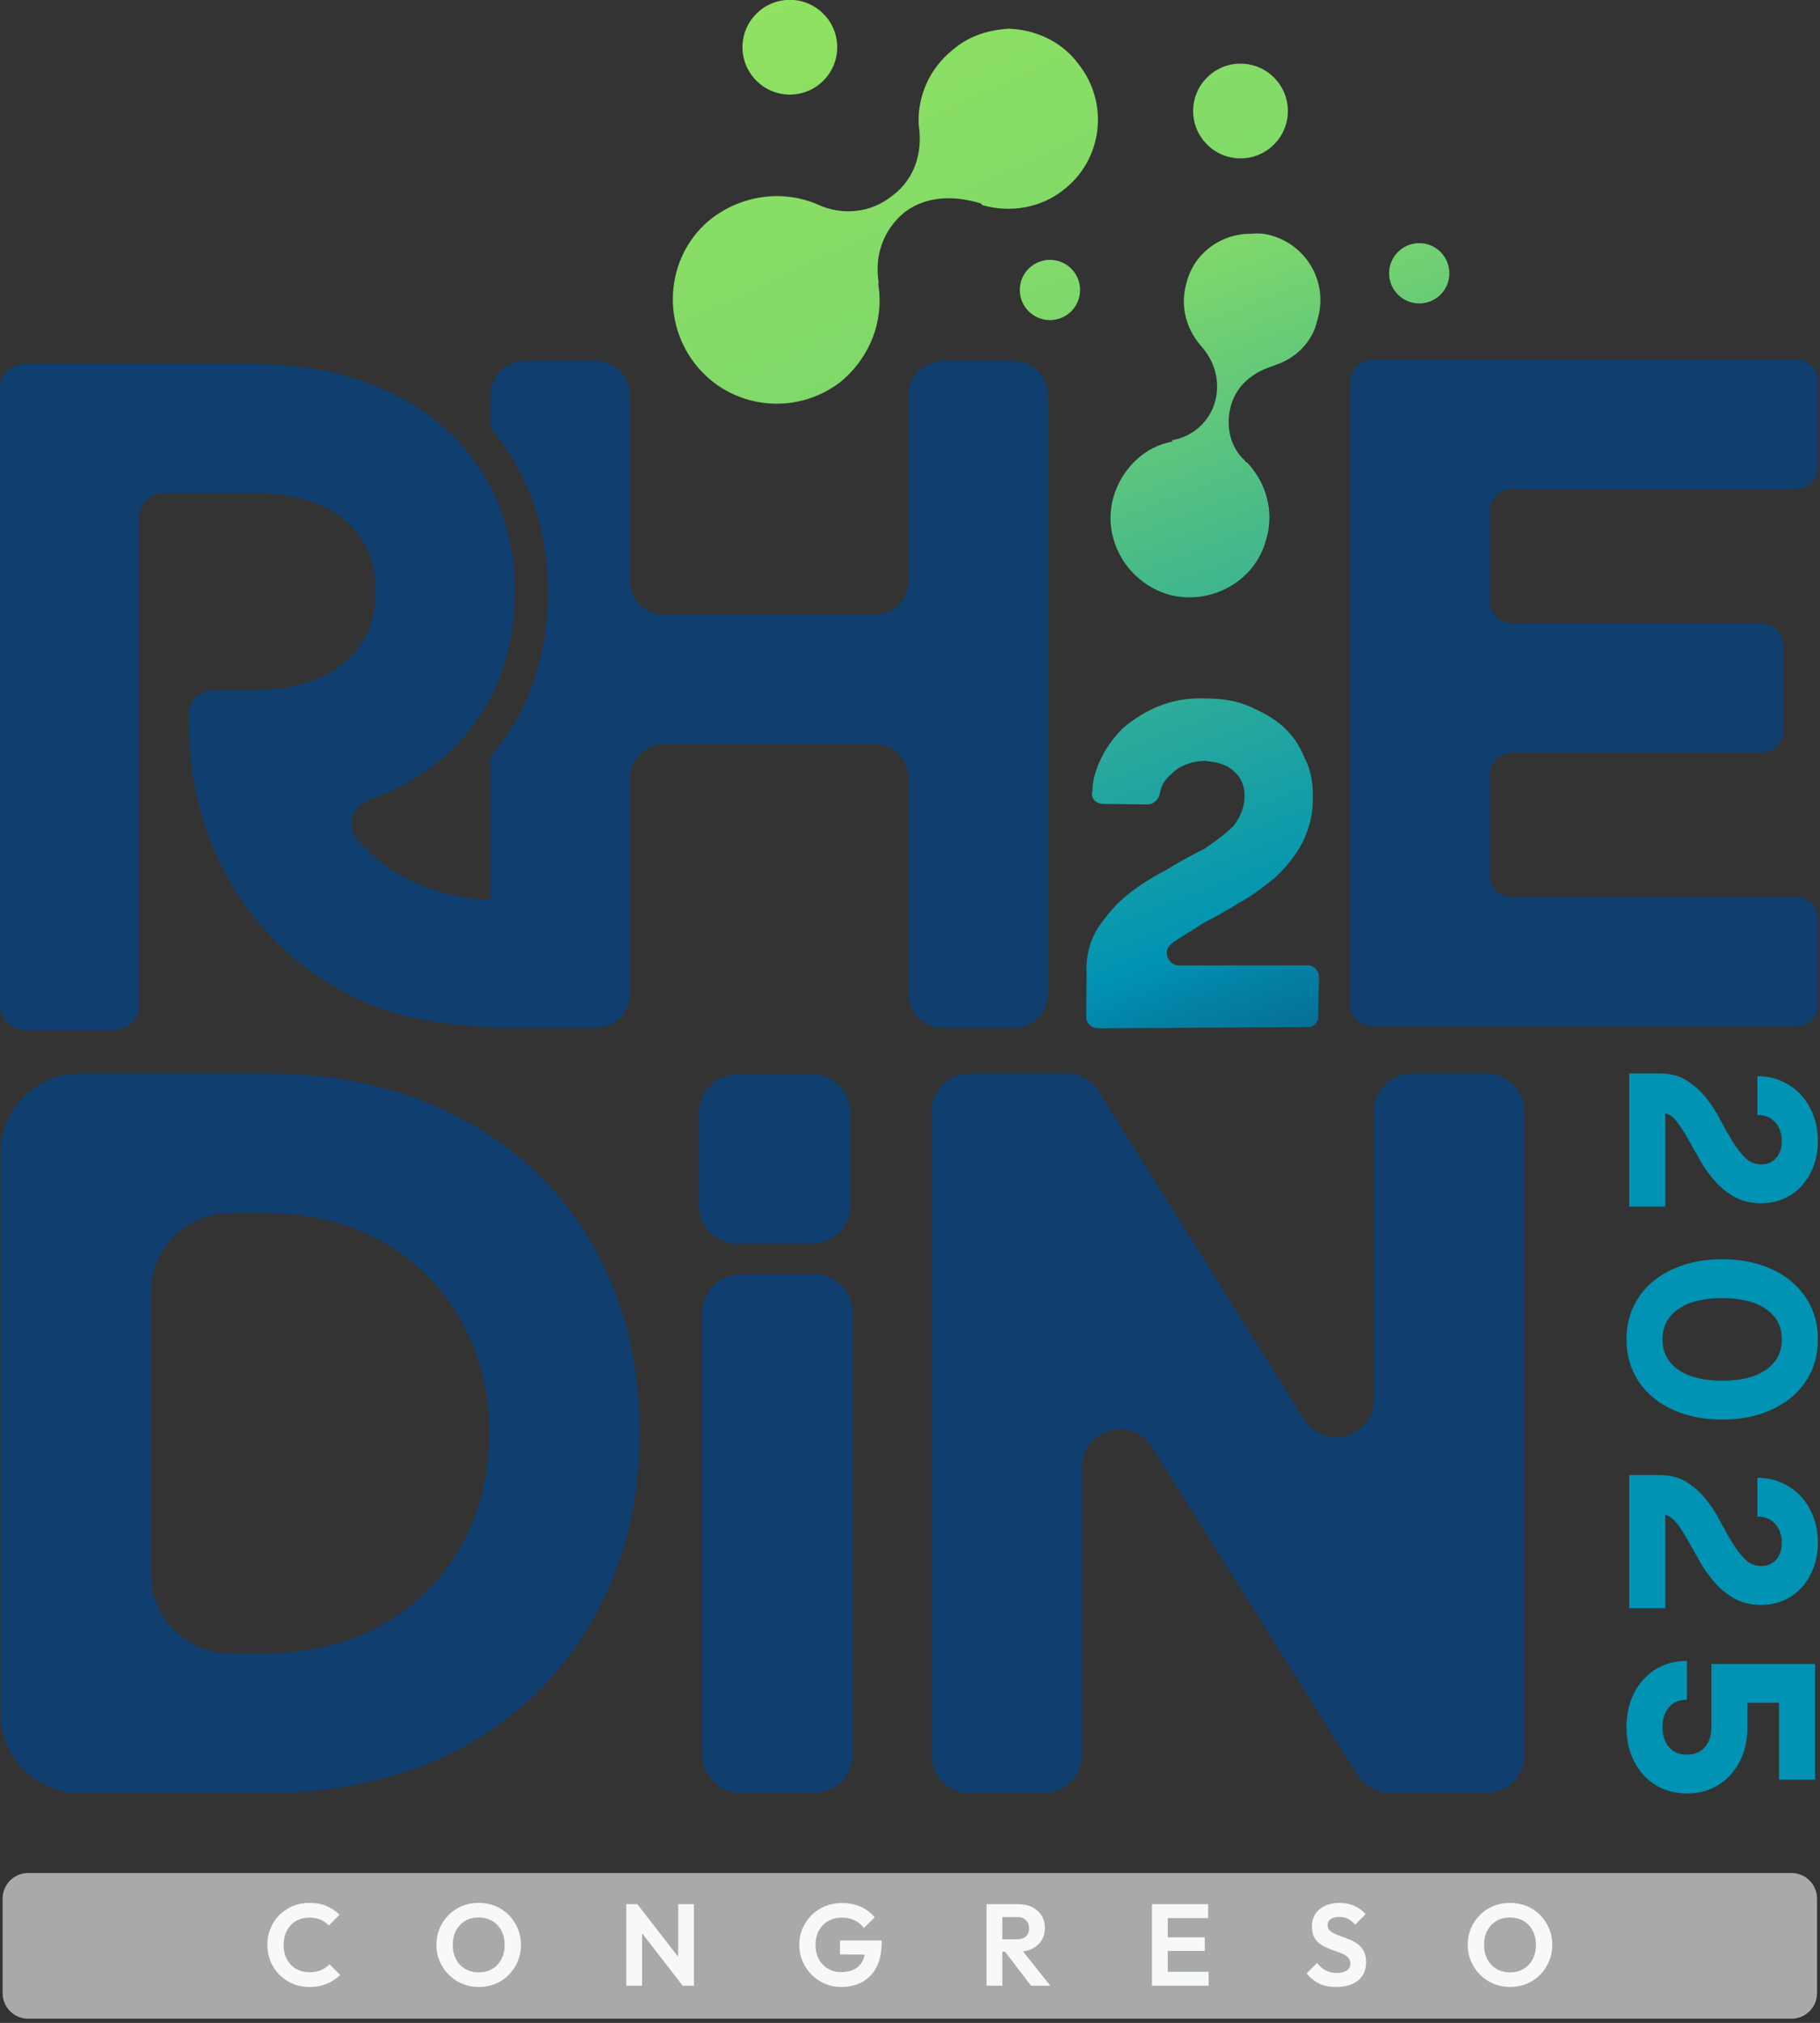 <svg xmlns="http://www.w3.org/2000/svg" xmlns:xlink="http://www.w3.org/1999/xlink" xmlns:serif="http://www.serif.com/" width="100%" height="100%" viewBox="0 0 251 279" xml:space="preserve" style="fill-rule:evenodd;clip-rule:evenodd;stroke-linejoin:round;stroke-miterlimit:2;"><rect x="0" y="0" width="251" height="279" fill="#333333" stroke="none"/>    <g transform="matrix(1,0,0,1,-12088,-380.213)">        <g transform="matrix(1,0,0,1,10800,0)">            <g transform="matrix(1,0,0,1,1535.06,638.535)">                <path d="M0,20.101L-243.169,20.101C-245.12,20.101 -246.701,18.52 -246.701,16.57L-246.701,3.532C-246.701,1.581 -245.12,0 -243.169,0L0,0C1.95,0 3.531,1.581 3.531,3.532L3.531,16.57C3.531,18.52 1.95,20.101 0,20.101" style="fill:rgb(167,169,170);fill-rule:nonzero;"></path>            </g>        </g>        <g transform="matrix(1,0,0,1,10800,0)">            <g transform="matrix(1,0,0,1,1330.68,642.657)">                <path d="M0,11.6C-0.832,11.6 -1.6,11.451 -2.304,11.152C-3.008,10.854 -3.624,10.44 -4.152,9.913C-4.68,9.384 -5.088,8.768 -5.376,8.064C-5.664,7.36 -5.808,6.603 -5.808,5.792C-5.808,4.982 -5.664,4.224 -5.376,3.52C-5.088,2.816 -4.683,2.203 -4.16,1.68C-3.637,1.158 -3.023,0.746 -2.32,0.449C-1.615,0.15 -0.854,0 -0.031,0C0.885,0 1.683,0.147 2.36,0.44C3.037,0.734 3.637,1.131 4.16,1.632L2.672,3.121C2.363,2.779 1.984,2.512 1.536,2.321C1.088,2.128 0.565,2.033 -0.031,2.033C-0.544,2.033 -1.016,2.121 -1.447,2.296C-1.88,2.472 -2.256,2.728 -2.576,3.064C-2.896,3.4 -3.141,3.8 -3.313,4.264C-3.482,4.728 -3.568,5.238 -3.568,5.792C-3.568,6.358 -3.482,6.872 -3.313,7.336C-3.141,7.8 -2.896,8.198 -2.576,8.528C-2.256,8.859 -1.88,9.115 -1.447,9.296C-1.016,9.478 -0.539,9.568 -0.016,9.568C0.613,9.568 1.152,9.47 1.6,9.272C2.049,9.075 2.432,8.806 2.752,8.464L4.24,9.953C3.707,10.464 3.091,10.867 2.393,11.161C1.693,11.454 0.896,11.6 0,11.6" style="fill:rgb(247,249,249);fill-rule:nonzero;"></path>            </g>        </g>        <g transform="matrix(1,0,0,1,10800,0)">            <g transform="matrix(1,0,0,1,1354.01,644.674)">                <path d="M0,7.568C0.715,7.568 1.341,7.408 1.88,7.088C2.418,6.768 2.837,6.323 3.136,5.752C3.434,5.181 3.584,4.517 3.584,3.759C3.584,3.206 3.498,2.699 3.328,2.24C3.156,1.781 2.912,1.383 2.592,1.047C2.271,0.712 1.896,0.454 1.464,0.272C1.031,0.09 0.543,0 0,0C-0.704,0 -1.323,0.157 -1.856,0.472C-2.39,0.787 -2.809,1.226 -3.112,1.792C-3.416,2.357 -3.568,3.013 -3.568,3.759C-3.568,4.326 -3.482,4.842 -3.313,5.312C-3.142,5.781 -2.898,6.181 -2.584,6.511C-2.27,6.842 -1.891,7.101 -1.448,7.288C-1.006,7.474 -0.523,7.568 0,7.568M0.031,9.584C-0.79,9.584 -1.555,9.434 -2.264,9.135C-2.974,8.838 -3.596,8.422 -4.129,7.888C-4.662,7.354 -5.078,6.736 -5.377,6.032C-5.675,5.328 -5.824,4.571 -5.824,3.759C-5.824,2.949 -5.675,2.195 -5.377,1.496C-5.078,0.797 -4.664,0.181 -4.137,-0.352C-3.608,-0.885 -2.992,-1.296 -2.288,-1.584C-1.584,-1.872 -0.822,-2.016 0,-2.016C0.832,-2.016 1.6,-1.872 2.304,-1.584C3.008,-1.296 3.623,-0.885 4.152,-0.352C4.68,0.181 5.093,0.799 5.392,1.504C5.689,2.208 5.84,2.965 5.84,3.776C5.84,4.587 5.689,5.343 5.392,6.047C5.093,6.752 4.682,7.371 4.16,7.904C3.637,8.437 3.021,8.85 2.312,9.144C1.602,9.437 0.842,9.584 0.031,9.584" style="fill:rgb(247,249,249);fill-rule:nonzero;"></path>            </g>        </g>        <g transform="matrix(1,0,0,1,10800,0)">            <g transform="matrix(1,0,0,1,1382.15,642.834)">                <path d="M0,11.248L-0.623,9.136L-0.623,0L1.553,0L1.553,11.248L0,11.248ZM0,11.248L-6.672,2.624L-6.256,0L0.433,8.624L0,11.248ZM-7.775,11.248L-7.775,0L-6.256,0L-5.6,2.192L-5.6,11.248L-7.775,11.248Z" style="fill:rgb(247,249,249);fill-rule:nonzero;"></path>            </g>        </g>        <g transform="matrix(1,0,0,1,10800,0)">            <g transform="matrix(1,0,0,1,1403.99,642.673)">                <path d="M0,11.584C-0.789,11.584 -1.533,11.435 -2.231,11.136C-2.93,10.838 -3.543,10.422 -4.071,9.889C-4.6,9.355 -5.014,8.736 -5.312,8.032C-5.61,7.328 -5.76,6.571 -5.76,5.76C-5.76,4.949 -5.607,4.195 -5.303,3.496C-5,2.798 -4.581,2.185 -4.047,1.656C-3.514,1.128 -2.891,0.72 -2.176,0.433C-1.461,0.145 -0.687,0 0.145,0C1.072,0 1.923,0.171 2.696,0.512C3.47,0.854 4.117,1.339 4.641,1.968L3.152,3.456C2.811,2.987 2.379,2.63 1.856,2.384C1.334,2.139 0.758,2.017 0.129,2.017C-0.586,2.017 -1.219,2.174 -1.768,2.488C-2.316,2.803 -2.746,3.243 -3.056,3.809C-3.365,4.374 -3.52,5.024 -3.52,5.76C-3.52,6.518 -3.365,7.179 -3.056,7.744C-2.746,8.31 -2.328,8.75 -1.799,9.064C-1.271,9.379 -0.678,9.536 -0.016,9.536C0.699,9.536 1.307,9.408 1.809,9.152C2.31,8.896 2.693,8.515 2.961,8.008C3.227,7.502 3.36,6.88 3.36,6.145L4.785,7.136L-0.144,7.088L-0.144,5.168L5.601,5.168L5.601,5.488C5.601,6.832 5.36,7.958 4.881,8.864C4.4,9.771 3.738,10.451 2.896,10.904C2.054,11.357 1.088,11.584 0,11.584" style="fill:rgb(247,249,249);fill-rule:nonzero;"></path>            </g>        </g>        <g transform="matrix(1,0,0,1,10800,0)">            <g transform="matrix(1,0,0,1,1430.2,642.834)">                <path d="M0,11.248L-3.729,6.384L-1.713,5.76L2.64,11.248L0,11.248ZM-4.545,6.56L-4.545,4.848L-1.953,4.848C-1.408,4.848 -0.992,4.712 -0.705,4.44C-0.416,4.168 -0.272,3.798 -0.272,3.328C-0.272,2.88 -0.416,2.51 -0.705,2.216C-0.992,1.923 -1.403,1.776 -1.937,1.776L-4.545,1.776L-4.545,0L-1.729,0C-1.014,0 -0.382,0.142 0.168,0.424C0.717,0.707 1.144,1.094 1.447,1.584C1.752,2.075 1.903,2.64 1.903,3.28C1.903,3.941 1.752,4.515 1.447,5C1.144,5.485 0.714,5.867 0.16,6.144C-0.395,6.422 -1.041,6.56 -1.776,6.56L-4.545,6.56ZM-6.145,0L-3.969,0L-3.969,11.248L-6.145,11.248L-6.145,0Z" style="fill:rgb(247,249,249);fill-rule:nonzero;"></path>            </g>        </g>        <g transform="matrix(1,0,0,1,10800,0)">            <g transform="matrix(1,0,0,1,0,216.916)">                <path d="M1448.47,435.246L1454.69,435.246L1454.69,437.166L1448.47,437.166L1448.47,435.246ZM1448.47,430.494L1454.15,430.494L1454.15,432.366L1448.47,432.366L1448.47,430.494ZM1448.47,425.918L1454.61,425.918L1454.61,427.838L1448.47,427.838L1448.47,425.918ZM1446.87,425.918L1449.05,425.918L1449.05,437.166L1446.87,437.166L1446.87,425.918Z" style="fill:rgb(247,249,249);fill-rule:nonzero;"></path>            </g>        </g>        <g transform="matrix(1,0,0,1,10800,0)">            <g transform="matrix(1,0,0,1,1472.26,642.657)">                <path d="M0,11.6C-0.896,11.6 -1.666,11.446 -2.312,11.136C-2.957,10.827 -3.541,10.358 -4.063,9.728L-2.623,8.288C-2.282,8.726 -1.896,9.064 -1.463,9.304C-1.031,9.544 -0.501,9.664 0.129,9.664C0.693,9.664 1.142,9.552 1.473,9.329C1.803,9.104 1.969,8.795 1.969,8.4C1.969,8.059 1.873,7.782 1.681,7.568C1.488,7.355 1.234,7.176 0.92,7.033C0.605,6.888 0.26,6.755 -0.119,6.632C-0.498,6.51 -0.874,6.369 -1.248,6.208C-1.621,6.048 -1.967,5.846 -2.287,5.6C-2.607,5.355 -2.861,5.045 -3.047,4.672C-3.234,4.299 -3.328,3.819 -3.328,3.232C-3.328,2.55 -3.162,1.968 -2.832,1.489C-2.501,1.008 -2.047,0.64 -1.472,0.384C-0.896,0.128 -0.245,0 0.48,0C1.248,0 1.944,0.144 2.568,0.432C3.192,0.72 3.696,1.094 4.08,1.552L2.641,2.993C2.31,2.629 1.971,2.363 1.625,2.192C1.277,2.022 0.886,1.936 0.449,1.936C-0.053,1.936 -0.447,2.035 -0.735,2.232C-1.023,2.43 -1.168,2.704 -1.168,3.056C-1.168,3.366 -1.071,3.614 -0.879,3.8C-0.687,3.987 -0.434,4.152 -0.119,4.296C0.195,4.44 0.545,4.577 0.929,4.704C1.312,4.832 1.691,4.979 2.064,5.144C2.438,5.31 2.781,5.518 3.097,5.768C3.411,6.019 3.664,6.344 3.856,6.745C4.049,7.144 4.145,7.638 4.145,8.224C4.145,9.27 3.776,10.094 3.041,10.697C2.305,11.299 1.291,11.6 0,11.6" style="fill:rgb(247,249,249);fill-rule:nonzero;"></path>            </g>        </g>        <g transform="matrix(1,0,0,1,10800,0)">            <g transform="matrix(1,0,0,1,1496.24,644.674)">                <path d="M0,7.568C0.715,7.568 1.341,7.408 1.88,7.088C2.419,6.768 2.837,6.323 3.136,5.752C3.435,5.181 3.584,4.517 3.584,3.759C3.584,3.206 3.499,2.699 3.328,2.24C3.157,1.781 2.912,1.383 2.593,1.047C2.272,0.712 1.896,0.454 1.464,0.272C1.032,0.09 0.544,0 0,0C-0.704,0 -1.323,0.157 -1.856,0.472C-2.39,0.787 -2.808,1.226 -3.112,1.792C-3.416,2.357 -3.567,3.013 -3.567,3.759C-3.567,4.326 -3.482,4.842 -3.312,5.312C-3.142,5.781 -2.898,6.181 -2.584,6.511C-2.27,6.842 -1.891,7.101 -1.448,7.288C-1.005,7.474 -0.522,7.568 0,7.568M0.032,9.584C-0.79,9.584 -1.555,9.434 -2.264,9.135C-2.974,8.838 -3.595,8.422 -4.128,7.888C-4.661,7.354 -5.077,6.736 -5.376,6.032C-5.675,5.328 -5.823,4.571 -5.823,3.759C-5.823,2.949 -5.675,2.195 -5.376,1.496C-5.077,0.797 -4.663,0.181 -4.136,-0.352C-3.608,-0.885 -2.991,-1.296 -2.288,-1.584C-1.584,-1.872 -0.821,-2.016 0,-2.016C0.832,-2.016 1.601,-1.872 2.304,-1.584C3.009,-1.296 3.624,-0.885 4.152,-0.352C4.681,0.181 5.093,0.799 5.392,1.504C5.69,2.208 5.841,2.965 5.841,3.776C5.841,4.587 5.69,5.343 5.392,6.047C5.093,6.752 4.683,7.371 4.16,7.904C3.638,8.437 3.021,8.85 2.312,9.144C1.603,9.437 0.843,9.584 0.032,9.584" style="fill:rgb(247,249,249);fill-rule:nonzero;"></path>            </g>        </g>        <g transform="matrix(1,0,0,1,10800,0)">            <g transform="matrix(1,0,0,1,1535.71,521.785)">                <path d="M0,-91.963L-58.467,-91.963C-60.136,-91.963 -61.489,-90.61 -61.489,-88.941L-61.489,-3.022C-61.489,-1.353 -60.136,0 -58.467,0L0,0C1.669,0 3.022,-1.353 3.022,-3.022L3.022,-14.821C3.022,-16.49 1.669,-17.843 0,-17.843L-39.252,-17.843C-40.92,-17.843 -42.274,-19.196 -42.274,-20.865L-42.274,-34.724C-42.274,-36.393 -40.92,-37.746 -39.252,-37.746L-4.804,-37.746C-3.135,-37.746 -1.782,-39.099 -1.782,-40.768L-1.782,-52.567C-1.782,-54.236 -3.135,-55.589 -4.804,-55.589L-39.252,-55.589C-40.92,-55.589 -42.274,-56.942 -42.274,-58.611L-42.274,-71.097C-42.274,-72.766 -40.92,-74.119 -39.252,-74.119L0,-74.119C1.669,-74.119 3.022,-75.472 3.022,-77.141L3.022,-88.941C3.022,-90.61 1.669,-91.963 0,-91.963" style="fill:rgb(15,62,111);fill-rule:nonzero;"></path>            </g>        </g>        <g transform="matrix(1,0,0,1,10800,0)">            <g transform="matrix(1,0,0,1,1427.83,522.28)">                <path d="M0,-92.274L-9.828,-92.274C-12.42,-92.274 -14.522,-90.172 -14.522,-87.58L-14.522,-61.967C-14.522,-59.374 -16.624,-57.273 -19.216,-57.273L-48.26,-57.273C-50.853,-57.273 -52.954,-59.374 -52.954,-61.967L-52.954,-87.58C-52.954,-90.172 -55.056,-92.274 -57.649,-92.274L-67.476,-92.274C-70.069,-92.274 -72.17,-90.172 -72.17,-87.58L-72.17,-83.037C-70.189,-80.68 -68.538,-78.049 -67.247,-75.163C-65.255,-70.702 -64.245,-65.76 -64.245,-60.476C-64.245,-51.741 -66.788,-44.232 -71.805,-38.158C-71.923,-38.016 -72.051,-37.884 -72.17,-37.743L-72.17,-17.921C-76.785,-18.213 -80.794,-19.271 -84.178,-21.118C-86.699,-22.492 -88.824,-24.225 -90.555,-26.317C-92.064,-28.141 -91.227,-30.901 -88.998,-31.7C-83.389,-33.71 -78.834,-36.833 -75.333,-41.072C-74.095,-42.569 -73.055,-44.177 -72.17,-45.873L-72.17,-45.872C-72.169,-45.875 -72.168,-45.878 -72.166,-45.881C-71.656,-46.858 -71.21,-47.869 -70.817,-48.911C-70.774,-49.027 -70.725,-49.141 -70.683,-49.258C-70.521,-49.708 -70.371,-50.165 -70.23,-50.627C-70.147,-50.895 -70.072,-51.167 -69.997,-51.439C-69.884,-51.848 -69.768,-52.256 -69.672,-52.675C-69.52,-53.332 -69.39,-54.001 -69.278,-54.681C-69.232,-54.968 -69.198,-55.262 -69.158,-55.553C-69.085,-56.093 -69.022,-56.638 -68.974,-57.191C-68.951,-57.456 -68.927,-57.721 -68.91,-57.989C-68.856,-58.805 -68.82,-59.63 -68.82,-60.476C-68.82,-65.138 -69.689,-69.411 -71.424,-73.297C-71.659,-73.821 -71.908,-74.333 -72.169,-74.836C-72.169,-74.838 -72.17,-74.839 -72.17,-74.84L-72.17,-74.839C-73.839,-78.067 -76.033,-80.868 -78.761,-83.24C-81.915,-85.983 -85.709,-88.109 -90.143,-89.616C-94.579,-91.125 -99.492,-91.879 -104.885,-91.879L-136.426,-91.879C-138.319,-91.879 -139.854,-90.344 -139.854,-88.45L-139.854,-3.428C-139.854,-1.535 -138.319,0 -136.426,0L-124.084,0C-122.19,0 -120.656,-1.535 -120.656,-3.428L-120.656,-70.623C-120.656,-72.517 -119.121,-74.052 -117.227,-74.052L-104.885,-74.052C-99.583,-74.052 -95.446,-72.862 -92.474,-70.487C-89.505,-68.108 -88.017,-64.771 -88.017,-60.476C-88.017,-56.269 -89.526,-52.955 -92.544,-50.533C-95.56,-48.11 -99.675,-46.9 -104.885,-46.9L-110.37,-46.9C-112.264,-46.9 -113.799,-45.365 -113.799,-43.471L-113.799,-42.786C-113.799,-36.477 -112.725,-30.718 -110.576,-25.506C-108.429,-20.295 -105.433,-15.792 -101.594,-11.999C-97.754,-8.203 -93.16,-5.256 -87.812,-3.153C-82.464,-1.05 -74.777,-0.304 -68.377,-0.304L-57.649,-0.311C-55.056,-0.311 -52.954,-2.413 -52.954,-5.005L-52.954,-34.735C-52.954,-37.328 -50.853,-39.43 -48.26,-39.43L-19.216,-39.43C-16.624,-39.43 -14.522,-37.328 -14.522,-34.735L-14.522,-5.005C-14.522,-2.413 -12.42,-0.311 -9.828,-0.311L0,-0.311C2.592,-0.311 4.694,-2.413 4.694,-5.005L4.694,-87.58C4.694,-90.172 2.592,-92.274 0,-92.274" style="fill:rgb(15,62,111);fill-rule:nonzero;"></path>            </g>        </g>        <g transform="matrix(1,0,0,1,10800,0)">            <g transform="matrix(73.369,183.854,183.854,-73.369,1396,360.597)">                <path d="M0.646,0.024C0.646,0.014 0.648,0.004 0.651,-0.005C0.655,-0.014 0.66,-0.022 0.667,-0.029C0.672,-0.034 0.677,-0.038 0.684,-0.041C0.688,-0.044 0.693,-0.042 0.695,-0.037L0.707,-0.008C0.708,-0.004 0.706,-0 0.703,0.002C0.698,0.005 0.695,0.009 0.693,0.015C0.69,0.022 0.69,0.03 0.693,0.039C0.697,0.047 0.701,0.053 0.708,0.056C0.714,0.059 0.72,0.059 0.727,0.056C0.734,0.053 0.739,0.048 0.743,0.041C0.746,0.034 0.748,0.026 0.75,0.017C0.751,0.007 0.752,-0.003 0.754,-0.014C0.755,-0.025 0.757,-0.035 0.76,-0.045C0.763,-0.055 0.768,-0.064 0.774,-0.073C0.78,-0.081 0.789,-0.088 0.801,-0.092L0.828,-0.103C0.832,-0.105 0.837,-0.103 0.839,-0.098L0.892,0.037C0.894,0.041 0.892,0.046 0.888,0.047L0.862,0.058C0.858,0.059 0.853,0.057 0.852,0.053L0.819,-0.03C0.816,-0.037 0.805,-0.037 0.803,-0.029C0.803,-0.029 0.803,-0.029 0.803,-0.029C0.801,-0.022 0.8,-0.013 0.798,-0.004C0.797,0.005 0.796,0.015 0.794,0.025C0.793,0.035 0.79,0.045 0.787,0.055C0.783,0.065 0.778,0.074 0.772,0.081C0.765,0.089 0.756,0.096 0.745,0.1C0.736,0.104 0.726,0.106 0.717,0.105C0.708,0.105 0.699,0.103 0.691,0.099C0.683,0.095 0.676,0.089 0.669,0.082C0.662,0.075 0.657,0.066 0.653,0.056C0.648,0.045 0.646,0.034 0.646,0.024Z" style="fill:url(#_Linear1);fill-rule:nonzero;"></path>            </g>        </g>        <g transform="matrix(1,0,0,1,10800,0)">            <g transform="matrix(82.394,179.99,179.99,-82.394,1388.94,363.548)">                <path d="M0.172,0.091C0.177,0.07 0.192,0.054 0.21,0.047L0.21,0.047C0.228,0.042 0.243,0.029 0.247,0.01C0.252,-0.009 0.245,-0.028 0.231,-0.04L0.231,-0.04C0.212,-0.057 0.203,-0.084 0.209,-0.111C0.218,-0.149 0.257,-0.173 0.296,-0.164C0.335,-0.155 0.359,-0.116 0.35,-0.077C0.343,-0.051 0.324,-0.032 0.3,-0.025C0.3,-0.025 0.3,-0.025 0.3,-0.025C0.299,-0.025 0.298,-0.024 0.298,-0.024C0.28,-0.019 0.266,-0.006 0.261,0.013C0.257,0.032 0.265,0.049 0.277,0.063C0.278,0.064 0.278,0.064 0.279,0.064C0.279,0.064 0.279,0.064 0.279,0.064L0.279,0.064C0.292,0.079 0.298,0.1 0.293,0.12C0.285,0.154 0.251,0.174 0.218,0.166C0.198,0.162 0.183,0.148 0.175,0.132C0.17,0.119 0.168,0.105 0.172,0.091Z" style="fill:url(#_Linear2);fill-rule:nonzero;"></path>            </g>        </g>        <g transform="matrix(1,0,0,1,10800,0)">            <g transform="matrix(73.369,183.854,183.854,-73.369,1421.06,350.669)">                <path d="M0.379,0.015C0.392,0.005 0.408,0.003 0.423,0.008L0.423,0.008C0.436,0.013 0.451,0.012 0.463,0.003C0.475,-0.006 0.48,-0.021 0.477,-0.035L0.478,-0.035C0.474,-0.054 0.482,-0.074 0.498,-0.087C0.522,-0.106 0.557,-0.101 0.576,-0.077C0.594,-0.053 0.59,-0.018 0.566,0C0.55,0.013 0.529,0.015 0.511,0.008C0.511,0.008 0.511,0.008 0.511,0.008C0.51,0.007 0.51,0.007 0.509,0.007C0.497,0.001 0.482,0.003 0.47,0.012C0.458,0.021 0.454,0.035 0.455,0.049C0.455,0.05 0.455,0.05 0.455,0.051C0.455,0.051 0.455,0.051 0.455,0.051C0.456,0.066 0.45,0.081 0.437,0.09C0.416,0.107 0.386,0.103 0.37,0.082C0.367,0.078 0.365,0.074 0.364,0.07C0.356,0.051 0.361,0.028 0.379,0.015Z" style="fill:url(#_Linear3);fill-rule:nonzero;"></path>            </g>        </g>        <g transform="matrix(1,0,0,1,10800,0)">            <g transform="matrix(4.26326e-14,197.952,197.952,-4.26326e-14,1459.08,337.92)">                <circle cx="0.291" cy="-0" r="0.033" style="fill:url(#_Linear4);"></circle>            </g>        </g>        <g transform="matrix(1,0,0,1,10800,0)">            <g transform="matrix(1.79057e-12,197.952,197.952,-1.79057e-12,1396.93,362.18)">                <ellipse cx="0.124" cy="-0" rx="0.033" ry="0.033" style="fill:url(#_Linear5);"></ellipse>            </g>        </g>        <g transform="matrix(1,0,0,1,10800,0)">            <g transform="matrix(-2.41585e-12,197.952,197.952,2.41585e-12,1483.73,334.964)">                <circle cx="0.419" cy="0" r="0.021" style="fill:url(#_Linear6);"></circle>            </g>        </g>        <g transform="matrix(1,0,0,1,10800,0)">            <g transform="matrix(2.98428e-13,197.952,197.952,-2.98428e-13,1432.8,351.122)">                <ellipse cx="0.349" cy="-0" rx="0.021" ry="0.021" style="fill:url(#_Linear7);"></ellipse>            </g>        </g>        <g transform="matrix(1,0,0,1,10800,0)">            <g transform="matrix(1,0,0,1,1353.18,565.655)">                <path d="M0,24.44C-1.532,28.143 -3.655,31.353 -6.369,34.067C-9.086,36.784 -12.344,38.881 -16.144,40.361C-19.947,41.843 -24.119,42.584 -28.659,42.584L-33.444,42.584C-39.473,42.584 -44.36,37.697 -44.36,31.667L-44.36,-7.226C-44.36,-13.255 -39.473,-18.142 -33.444,-18.142L-28.659,-18.142C-24.119,-18.142 -19.947,-17.402 -16.144,-15.921C-12.344,-14.44 -9.086,-12.341 -6.369,-9.627C-3.655,-6.91 -1.532,-3.701 0,0.002C1.53,3.704 2.295,7.777 2.295,12.22C2.295,16.664 1.53,20.737 0,24.44M8.812,-23.697C4.269,-28.09 -1.162,-31.472 -7.48,-33.842C-13.8,-36.212 -20.81,-37.398 -28.512,-37.398L-54.179,-37.398C-60.208,-37.398 -65.096,-32.51 -65.096,-26.481L-65.096,50.922C-65.096,56.951 -60.208,61.838 -54.179,61.838L-28.512,61.838C-20.81,61.838 -13.8,60.653 -7.48,58.284C-1.162,55.914 4.244,52.533 8.738,48.138C13.23,43.746 16.736,38.51 19.254,32.437C21.772,26.365 23.031,19.626 23.031,12.22C23.031,4.815 21.795,-1.925 19.328,-7.997C16.859,-14.07 13.353,-19.302 8.812,-23.697" style="fill:rgb(15,62,111);fill-rule:nonzero;"></path>            </g>        </g>        <g transform="matrix(1,0,0,1,10800,0)">            <g transform="matrix(1,0,0,1,1400.31,627.494)">                <path d="M0,-71.527L-10.168,-71.527C-13.086,-71.527 -15.452,-69.161 -15.452,-66.243L-15.452,-5.284C-15.452,-2.366 -13.086,0 -10.168,0L0,0C2.918,0 5.284,-2.366 5.284,-5.284L5.284,-66.243C5.284,-69.161 2.918,-71.527 0,-71.527" style="fill:rgb(15,62,111);fill-rule:nonzero;"></path>            </g>        </g>        <g transform="matrix(1,0,0,1,10800,0)">            <g transform="matrix(1,0,0,1,1399.96,551.744)">                <path d="M0,-23.364L-10.254,-23.364C-13.197,-23.364 -15.583,-20.978 -15.583,-18.036L-15.583,-5.328C-15.583,-2.386 -13.197,0 -10.254,0L0,0C2.943,0 5.328,-2.386 5.328,-5.328L5.328,-18.036C5.328,-20.978 2.943,-23.364 0,-23.364" style="fill:rgb(15,62,111);fill-rule:nonzero;"></path>            </g>        </g>        <g transform="matrix(1,0,0,1,10800,0)">            <g transform="matrix(1,0,0,1,1493.02,627.493)">                <path d="M0,-99.236L-10.294,-99.236C-13.178,-99.236 -15.515,-96.898 -15.515,-94.015L-15.515,-54.301C-15.515,-49.059 -22.377,-47.086 -25.161,-51.529L-53.527,-96.788C-54.482,-98.311 -56.153,-99.236 -57.951,-99.236L-71.316,-99.236C-74.199,-99.236 -76.537,-96.898 -76.537,-94.015L-76.537,-5.221C-76.537,-2.338 -74.199,0 -71.316,0L-61.023,0C-58.139,0 -55.802,-2.338 -55.802,-5.221L-55.802,-44.934C-55.802,-50.176 -48.94,-52.149 -46.156,-47.706L-17.79,-2.448C-16.835,-0.925 -15.164,0 -13.366,0L0,0C2.884,0 5.221,-2.338 5.221,-5.221L5.221,-94.015C5.221,-96.898 2.884,-99.236 0,-99.236" style="fill:rgb(15,62,111);fill-rule:nonzero;"></path>            </g>        </g>        <g transform="matrix(1,0,0,1,10800,0)">            <g transform="matrix(1,0,0,1,1530.9,528.718)">                <path d="M0,17.444C-1.403,17.444 -2.614,17.164 -3.635,16.602C-4.654,16.042 -5.554,15.327 -6.331,14.46C-7.109,13.593 -7.791,12.649 -8.378,11.63C-8.965,10.609 -9.513,9.64 -10.023,8.723C-10.533,7.804 -11.044,7.001 -11.553,6.312C-12.064,5.624 -12.625,5.189 -13.236,5.011L-13.236,17.903L-18.21,17.903L-18.21,-0.459L-14.04,-0.459C-12.586,-0.459 -11.356,-0.147 -10.349,0.478C-9.341,1.103 -8.461,1.874 -7.709,2.792C-6.957,3.71 -6.293,4.718 -5.719,5.814C-5.146,6.911 -4.578,7.918 -4.017,8.837C-3.456,9.755 -2.863,10.527 -2.238,11.152C-1.613,11.776 -0.867,12.089 0,12.089C0.842,12.089 1.524,11.795 2.047,11.209C2.569,10.622 2.832,9.844 2.832,8.875C2.832,7.804 2.519,6.93 1.894,6.255C1.268,5.578 0.459,5.253 -0.536,5.28L-0.536,-0.077C0.663,-0.077 1.773,0.147 2.793,0.593C3.813,1.038 4.693,1.658 5.433,2.448C6.172,3.238 6.752,4.182 7.173,5.28C7.594,6.376 7.804,7.574 7.804,8.875C7.804,10.124 7.607,11.272 7.211,12.318C6.816,13.364 6.274,14.269 5.585,15.034C4.897,15.799 4.074,16.392 3.118,16.813C2.162,17.234 1.122,17.444 0,17.444" style="fill:rgb(0,147,179);fill-rule:nonzero;"></path>            </g>        </g>        <g transform="matrix(1,0,0,1,10800,0)">            <g transform="matrix(1,0,0,1,1525.51,570.645)">                <path d="M0,-11.4C-2.577,-11.4 -4.591,-10.897 -6.045,-9.889C-7.499,-8.882 -8.226,-7.485 -8.226,-5.7C-8.226,-3.915 -7.499,-2.518 -6.045,-1.511C-4.591,-0.504 -2.577,0.001 0,0.001C2.575,0.001 4.59,-0.504 6.044,-1.511C7.497,-2.518 8.225,-3.915 8.225,-5.7C8.225,-7.485 7.497,-8.882 6.044,-9.889C4.59,-10.897 2.575,-11.4 0,-11.4M0,-16.756C1.963,-16.756 3.755,-16.488 5.375,-15.953C6.994,-15.417 8.383,-14.665 9.544,-13.696C10.704,-12.726 11.604,-11.566 12.241,-10.214C12.878,-8.863 13.198,-7.358 13.198,-5.7C13.198,-4.042 12.878,-2.538 12.241,-1.186C11.604,0.166 10.704,1.326 9.544,2.295C8.383,3.265 6.994,4.017 5.375,4.552C3.755,5.088 1.963,5.356 0,5.356C-1.964,5.356 -3.757,5.088 -5.376,4.552C-6.995,4.017 -8.385,3.265 -9.545,2.295C-10.707,1.326 -11.605,0.166 -12.242,-1.186C-12.879,-2.538 -13.199,-4.042 -13.199,-5.7C-13.199,-7.358 -12.879,-8.863 -12.242,-10.214C-11.605,-11.566 -10.707,-12.726 -9.545,-13.696C-8.385,-14.665 -6.995,-15.417 -5.376,-15.953C-3.757,-16.488 -1.964,-16.756 0,-16.756" style="fill:rgb(0,147,179);fill-rule:nonzero;"></path>            </g>        </g>        <g transform="matrix(1,0,0,1,10800,0)">            <g transform="matrix(1,0,0,1,1530.9,584.112)">                <path d="M0,17.444C-1.403,17.444 -2.614,17.164 -3.635,16.602C-4.654,16.042 -5.554,15.327 -6.331,14.46C-7.109,13.593 -7.791,12.649 -8.378,11.63C-8.965,10.609 -9.513,9.64 -10.023,8.723C-10.533,7.804 -11.044,7.001 -11.553,6.312C-12.064,5.624 -12.625,5.189 -13.236,5.011L-13.236,17.903L-18.21,17.903L-18.21,-0.459L-14.04,-0.459C-12.586,-0.459 -11.356,-0.147 -10.349,0.478C-9.341,1.103 -8.461,1.874 -7.709,2.792C-6.957,3.71 -6.293,4.718 -5.719,5.814C-5.146,6.911 -4.578,7.918 -4.017,8.837C-3.456,9.755 -2.863,10.527 -2.238,11.152C-1.613,11.776 -0.867,12.089 0,12.089C0.842,12.089 1.524,11.795 2.047,11.209C2.569,10.622 2.832,9.844 2.832,8.875C2.832,7.804 2.519,6.93 1.894,6.255C1.268,5.578 0.459,5.253 -0.536,5.28L-0.536,-0.077C0.663,-0.077 1.773,0.147 2.793,0.593C3.813,1.038 4.693,1.658 5.433,2.448C6.172,3.239 6.752,4.182 7.173,5.28C7.594,6.376 7.804,7.574 7.804,8.875C7.804,10.124 7.607,11.272 7.211,12.318C6.816,13.364 6.274,14.269 5.585,15.034C4.897,15.799 4.074,16.392 3.118,16.813C2.162,17.234 1.122,17.444 0,17.444" style="fill:rgb(0,147,179);fill-rule:nonzero;"></path>            </g>        </g>        <g transform="matrix(1,0,0,1,10800,0)">            <g transform="matrix(1,0,0,1,1520.65,609.284)">                <path d="M0,18.286C-1.224,18.286 -2.347,18.063 -3.367,17.616C-4.387,17.17 -5.267,16.539 -6.006,15.723C-6.746,14.906 -7.32,13.944 -7.729,12.834C-8.135,11.725 -8.34,10.495 -8.34,9.143C-8.34,7.816 -8.135,6.592 -7.729,5.471C-7.32,4.348 -6.746,3.379 -6.006,2.563C-5.267,1.747 -4.387,1.115 -3.367,0.669C-2.347,0.223 -1.224,0 0,0L0,5.356C-1.046,5.356 -1.869,5.7 -2.468,6.389C-3.067,7.077 -3.367,7.995 -3.367,9.143C-3.367,10.291 -3.067,11.208 -2.468,11.898C-1.869,12.586 -1.046,12.93 0,12.93C1.045,12.93 1.868,12.586 2.468,11.898C3.066,11.208 3.366,10.291 3.366,9.143L3.366,0.42L17.674,0.42L17.674,16.374L12.7,16.374L12.7,5.776L8.34,5.776L8.34,9.143C8.34,10.495 8.135,11.725 7.728,12.834C7.32,13.944 6.745,14.906 6.006,15.723C5.266,16.539 4.386,17.17 3.366,17.616C2.346,18.063 1.224,18.286 0,18.286" style="fill:rgb(0,147,179);fill-rule:nonzero;"></path>            </g>        </g>    </g>    <defs>        <linearGradient id="_Linear1" x1="0" y1="0" x2="1" y2="0" gradientUnits="userSpaceOnUse" gradientTransform="matrix(1,5.55112e-17,5.55112e-17,-1,0,0.001)"><stop offset="0" style="stop-color:rgb(150,229,93);stop-opacity:1"></stop><stop offset="0.36" style="stop-color:rgb(127,216,106);stop-opacity:1"></stop><stop offset="0.81" style="stop-color:rgb(0,147,179);stop-opacity:1"></stop><stop offset="1" style="stop-color:rgb(15,62,111);stop-opacity:1"></stop></linearGradient>        <linearGradient id="_Linear2" x1="0" y1="0" x2="1" y2="0" gradientUnits="userSpaceOnUse" gradientTransform="matrix(1,0,0,-1,0,0.001)"><stop offset="0" style="stop-color:rgb(150,229,93);stop-opacity:1"></stop><stop offset="0.36" style="stop-color:rgb(127,216,106);stop-opacity:1"></stop><stop offset="0.81" style="stop-color:rgb(0,147,179);stop-opacity:1"></stop><stop offset="1" style="stop-color:rgb(15,62,111);stop-opacity:1"></stop></linearGradient>        <linearGradient id="_Linear3" x1="0" y1="0" x2="1" y2="0" gradientUnits="userSpaceOnUse" gradientTransform="matrix(1,5.55112e-17,5.55112e-17,-1,0,0.001)"><stop offset="0" style="stop-color:rgb(150,229,93);stop-opacity:1"></stop><stop offset="0.36" style="stop-color:rgb(127,216,106);stop-opacity:1"></stop><stop offset="0.81" style="stop-color:rgb(0,147,179);stop-opacity:1"></stop><stop offset="1" style="stop-color:rgb(15,62,111);stop-opacity:1"></stop></linearGradient>        <linearGradient id="_Linear4" x1="0" y1="0" x2="1" y2="0" gradientUnits="userSpaceOnUse" gradientTransform="matrix(0.929,0.371,0.371,-0.929,0.021,-0.108)"><stop offset="0" style="stop-color:rgb(150,229,93);stop-opacity:1"></stop><stop offset="0.36" style="stop-color:rgb(127,216,106);stop-opacity:1"></stop><stop offset="0.81" style="stop-color:rgb(0,147,179);stop-opacity:1"></stop><stop offset="1" style="stop-color:rgb(15,62,111);stop-opacity:1"></stop></linearGradient>        <linearGradient id="_Linear5" x1="0" y1="0" x2="1" y2="0" gradientUnits="userSpaceOnUse" gradientTransform="matrix(0.929,0.371,0.371,-0.929,0.009,-0.046)"><stop offset="0" style="stop-color:rgb(150,229,93);stop-opacity:1"></stop><stop offset="0.36" style="stop-color:rgb(127,216,106);stop-opacity:1"></stop><stop offset="0.81" style="stop-color:rgb(0,147,179);stop-opacity:1"></stop><stop offset="1" style="stop-color:rgb(15,62,111);stop-opacity:1"></stop></linearGradient>        <linearGradient id="_Linear6" x1="0" y1="0" x2="1" y2="0" gradientUnits="userSpaceOnUse" gradientTransform="matrix(0.929,0.371,0.371,-0.929,0.03,-0.155)"><stop offset="0" style="stop-color:rgb(150,229,93);stop-opacity:1"></stop><stop offset="0.36" style="stop-color:rgb(127,216,106);stop-opacity:1"></stop><stop offset="0.81" style="stop-color:rgb(0,147,179);stop-opacity:1"></stop><stop offset="1" style="stop-color:rgb(15,62,111);stop-opacity:1"></stop></linearGradient>        <linearGradient id="_Linear7" x1="0" y1="0" x2="1" y2="0" gradientUnits="userSpaceOnUse" gradientTransform="matrix(0.929,0.371,0.371,-0.929,0.025,-0.129)"><stop offset="0" style="stop-color:rgb(150,229,93);stop-opacity:1"></stop><stop offset="0.36" style="stop-color:rgb(127,216,106);stop-opacity:1"></stop><stop offset="0.81" style="stop-color:rgb(0,147,179);stop-opacity:1"></stop><stop offset="1" style="stop-color:rgb(15,62,111);stop-opacity:1"></stop></linearGradient>    </defs></svg>